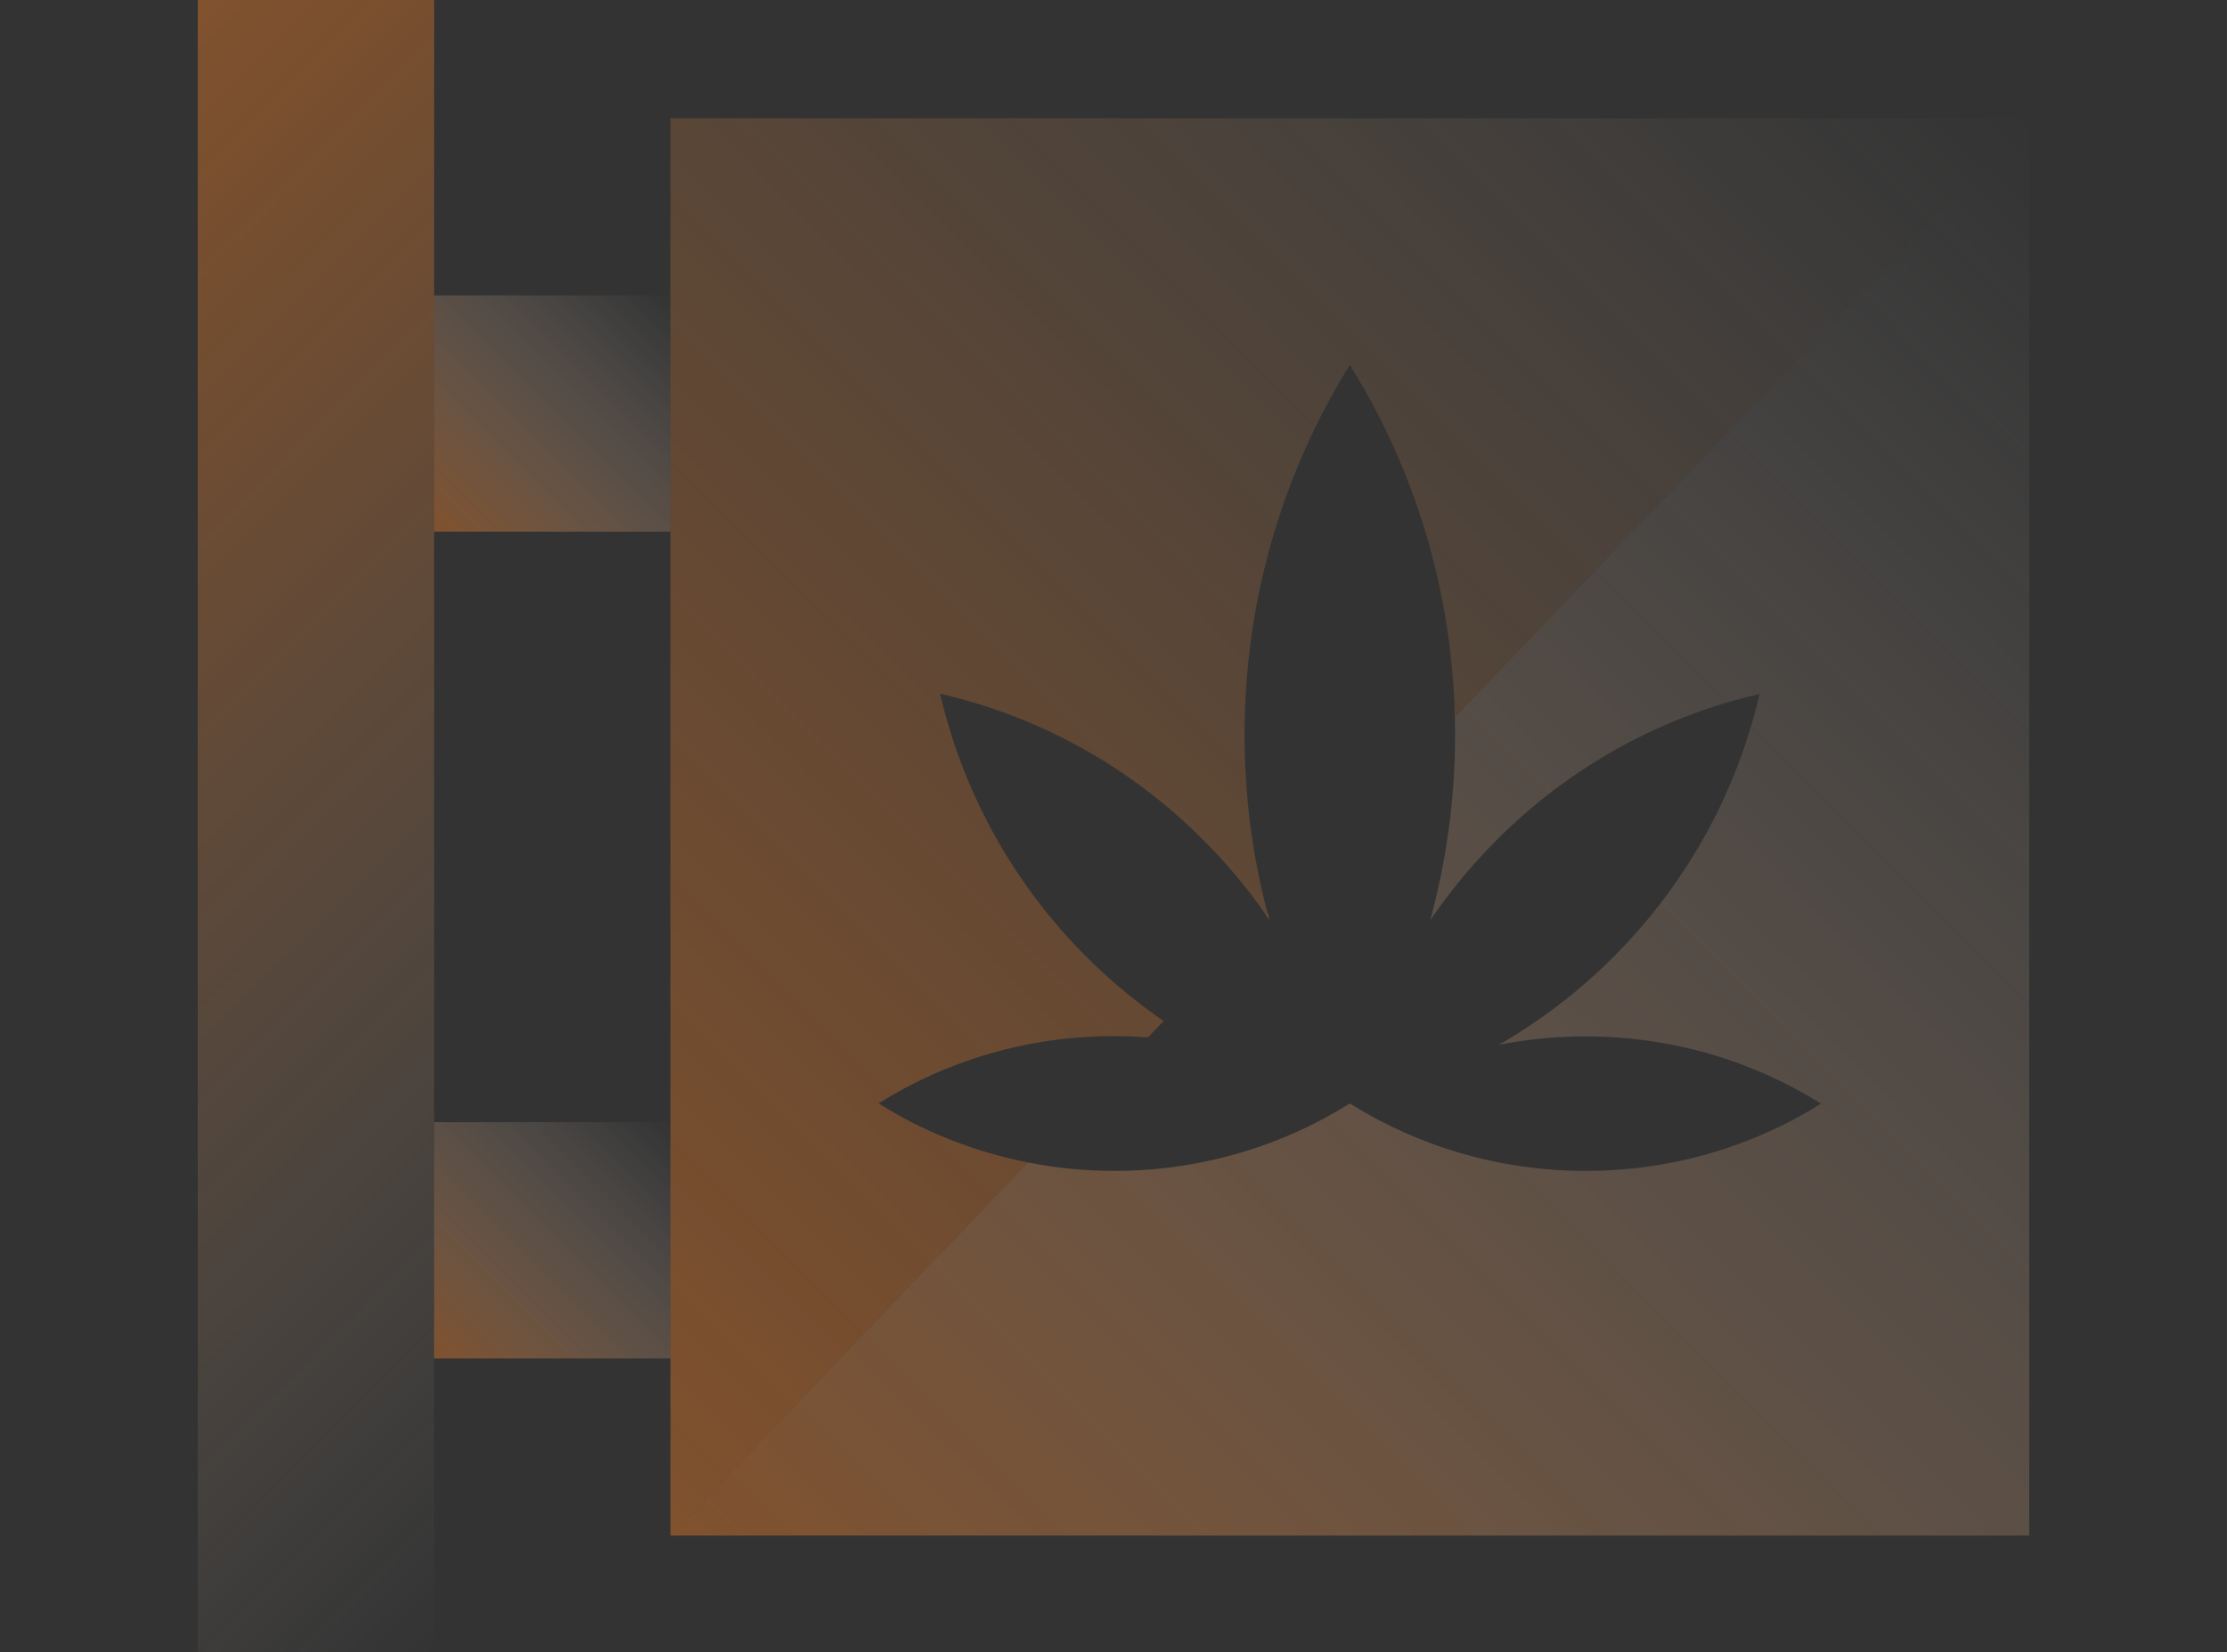 <?xml version="1.0" encoding="utf-8"?>
<!-- Generator: Adobe Illustrator 24.0.0, SVG Export Plug-In . SVG Version: 6.00 Build 0)  -->
<svg version="1.1" id="Layer_1" xmlns="http://www.w3.org/2000/svg" xmlns:xlink="http://www.w3.org/1999/xlink" x="0px" y="0px"
	 viewBox="0 0 768 570" style="enable-background:new 0 0 768 570;" xml:space="preserve">
<rect x="0" y="0" width="768" height="570" fill="#333333" stroke="none"/>
<style type="text/css">
	.st0{opacity:0.4;fill-rule:evenodd;clip-rule:evenodd;fill:url(#Fill-1_1_);enable-background:new    ;}
	.st1{opacity:0.4;fill-rule:evenodd;clip-rule:evenodd;fill:url(#Fill-2_1_);enable-background:new    ;}
	.st2{opacity:0.4;fill-rule:evenodd;clip-rule:evenodd;fill:url(#Fill-3_1_);enable-background:new    ;}
	.st3{opacity:0.4;fill-rule:evenodd;clip-rule:evenodd;fill:url(#SVGID_1_);enable-background:new    ;}
	.st4{opacity:0.4;fill:url(#SVGID_2_);enable-background:new    ;}
	.st5{opacity:0.4;fill-rule:evenodd;clip-rule:evenodd;fill:url(#SVGID_3_);enable-background:new    ;}
</style>
<linearGradient id="Fill-1_1_" gradientUnits="userSpaceOnUse" x1="149.7" y1="-534.6" x2="231.2" y2="-616.1" gradientTransform="matrix(1 0 0 1 0 718)">
	<stop  offset="7.027116e-04" style="stop-color:#F58025"/>
	<stop  offset="1" style="stop-color:#FFFFFF;stop-opacity:0"/>
</linearGradient>
<polygon id="Fill-1" class="st0" points="149.7,183.4 231.2,183.4 231.2,101.9 149.7,101.9 "/>
<linearGradient id="Fill-2_1_" gradientUnits="userSpaceOnUse" x1="149.7" y1="-249.4" x2="231.2" y2="-330.9" gradientTransform="matrix(1 0 0 1 0 718)">
	<stop  offset="7.027116e-04" style="stop-color:#F58025"/>
	<stop  offset="1" style="stop-color:#FFFFFF;stop-opacity:0"/>
</linearGradient>
<polygon id="Fill-2" class="st1" points="149.7,468.6 231.2,468.6 231.2,387.1 149.7,387.1 "/>
<linearGradient id="Fill-3_1_" gradientUnits="userSpaceOnUse" x1="-54.025" y1="-595.775" x2="271.925" y2="-269.825" gradientTransform="matrix(1 0 0 1 0 718)">
	<stop  offset="7.027116e-04" style="stop-color:#F58025"/>
	<stop  offset="0.148" style="stop-color:#F58229;stop-opacity:0.853"/>
	<stop  offset="0.284" style="stop-color:#F68934;stop-opacity:0.716"/>
	<stop  offset="0.417" style="stop-color:#F79447;stop-opacity:0.584"/>
	<stop  offset="0.547" style="stop-color:#F8A361;stop-opacity:0.453"/>
	<stop  offset="0.675" style="stop-color:#F9B783;stop-opacity:0.325"/>
	<stop  offset="0.802" style="stop-color:#FBCFAD;stop-opacity:0.198"/>
	<stop  offset="0.926" style="stop-color:#FDECDE;stop-opacity:7.420063e-02"/>
	<stop  offset="1" style="stop-color:#FFFFFF;stop-opacity:0"/>
</linearGradient>
<polygon id="Fill-3" class="st2" points="68.2,570.4 149.7,570.4 149.7,0 68.2,0 "/>
<linearGradient id="SVGID_1_" gradientUnits="userSpaceOnUse" x1="108.975" y1="162.525" x2="587.725" y2="641.275" gradientTransform="matrix(1 0 0 -1 0 570)">
	<stop  offset="7.027116e-04" style="stop-color:#F58025"/>
	<stop  offset="0.211" style="stop-color:#F58228;stop-opacity:0.789"/>
	<stop  offset="0.353" style="stop-color:#F68731;stop-opacity:0.647"/>
	<stop  offset="0.475" style="stop-color:#F69040;stop-opacity:0.525"/>
	<stop  offset="0.585" style="stop-color:#F79C55;stop-opacity:0.415"/>
	<stop  offset="0.688" style="stop-color:#F8AC71;stop-opacity:0.312"/>
	<stop  offset="0.785" style="stop-color:#FAC093;stop-opacity:0.215"/>
	<stop  offset="0.877" style="stop-color:#FCD8BC;stop-opacity:0.123"/>
	<stop  offset="0.964" style="stop-color:#FEF3EA;stop-opacity:3.606319e-02"/>
	<stop  offset="1" style="stop-color:#FFFFFF;stop-opacity:0"/>
</linearGradient>
<path class="st3" d="M303,380.6c23.4-14.7,51.4-23.2,81.2-23.2c3.9,0,7.8,0.2,11.7,0.4l5.4-5.6c-9.4-6.5-18.3-13.8-26.6-22.1
	c-25.9-25.9-42.8-57.6-50.5-90.8c33.2,7.6,64.9,24.5,90.8,50.5c8,8,15.2,16.6,21.5,25.7l0.6-0.6c-5.2-19.7-7.9-40.3-7.9-61.6
	c0-46.7,13.4-90.6,36.3-127.4c22.1,35.4,35.2,77.1,36.2,121.6L699.8,40.8H231.2v488.9L354.6,401C335.9,397.3,318.4,390.4,303,380.6z
	"/>
<linearGradient id="SVGID_2_" gradientUnits="userSpaceOnUse" x1="231.2" y1="253.85" x2="699.8" y2="253.85" gradientTransform="matrix(1 0 0 -1 0 570)">
	<stop  offset="0" style="stop-color:#F58025"/>
	<stop  offset="0.109" style="stop-color:#F7964C;stop-opacity:0.891"/>
	<stop  offset="0.279" style="stop-color:#F9B682;stop-opacity:0.721"/>
	<stop  offset="0.446" style="stop-color:#FBD0AF;stop-opacity:0.554"/>
	<stop  offset="0.605" style="stop-color:#FDE5D2;stop-opacity:0.395"/>
	<stop  offset="0.754" style="stop-color:#FEF3EB;stop-opacity:0.246"/>
	<stop  offset="0.89" style="stop-color:#FFFCFA;stop-opacity:0.11"/>
	<stop  offset="1" style="stop-color:#FFFFFF;stop-opacity:0"/>
</linearGradient>
<path class="st4" d="M437.1,314.9l-0.6,0.6c0.4,0.6,0.9,1.3,1.3,1.9C437.6,316.6,437.3,315.7,437.1,314.9z"/>
<linearGradient id="SVGID_3_" gradientUnits="userSpaceOnUse" x1="343.275" y1="-71.775" x2="822.025" y2="406.975" gradientTransform="matrix(1 0 0 -1 0 570)">
	<stop  offset="7.027116e-04" style="stop-color:#F58025"/>
	<stop  offset="1" style="stop-color:#FFFFFF;stop-opacity:0"/>
</linearGradient>
<path class="st5" d="M501.7,247.5c0,1.9,0.1,3.8,0.1,5.8c0,22.2-3,43.8-8.6,64.2c6.6-9.7,14.2-19,22.8-27.6
	c25.9-26,57.6-42.9,90.8-50.5c-7.7,33.2-24.6,64.9-50.5,90.8c-12,12-25.3,22.1-39.4,30.2c9.7-1.9,19.7-2.9,29.9-2.9
	c29.8,0,57.7,8.5,81.2,23.2c-23.4,14.7-51.4,23.2-81.2,23.2s-57.7-8.5-81.2-23.2c0,0,0,0,0.1,0c-0.1,0-0.1,0-0.2,0s-0.1,0-0.2,0
	c0,0,0,0,0.1,0c-23.5,14.7-51.4,23.2-81.2,23.2c-10.1,0-20-1-29.6-2.9L231.2,529.7h468.6V40.8L501.7,247.5z"/>
</svg>
